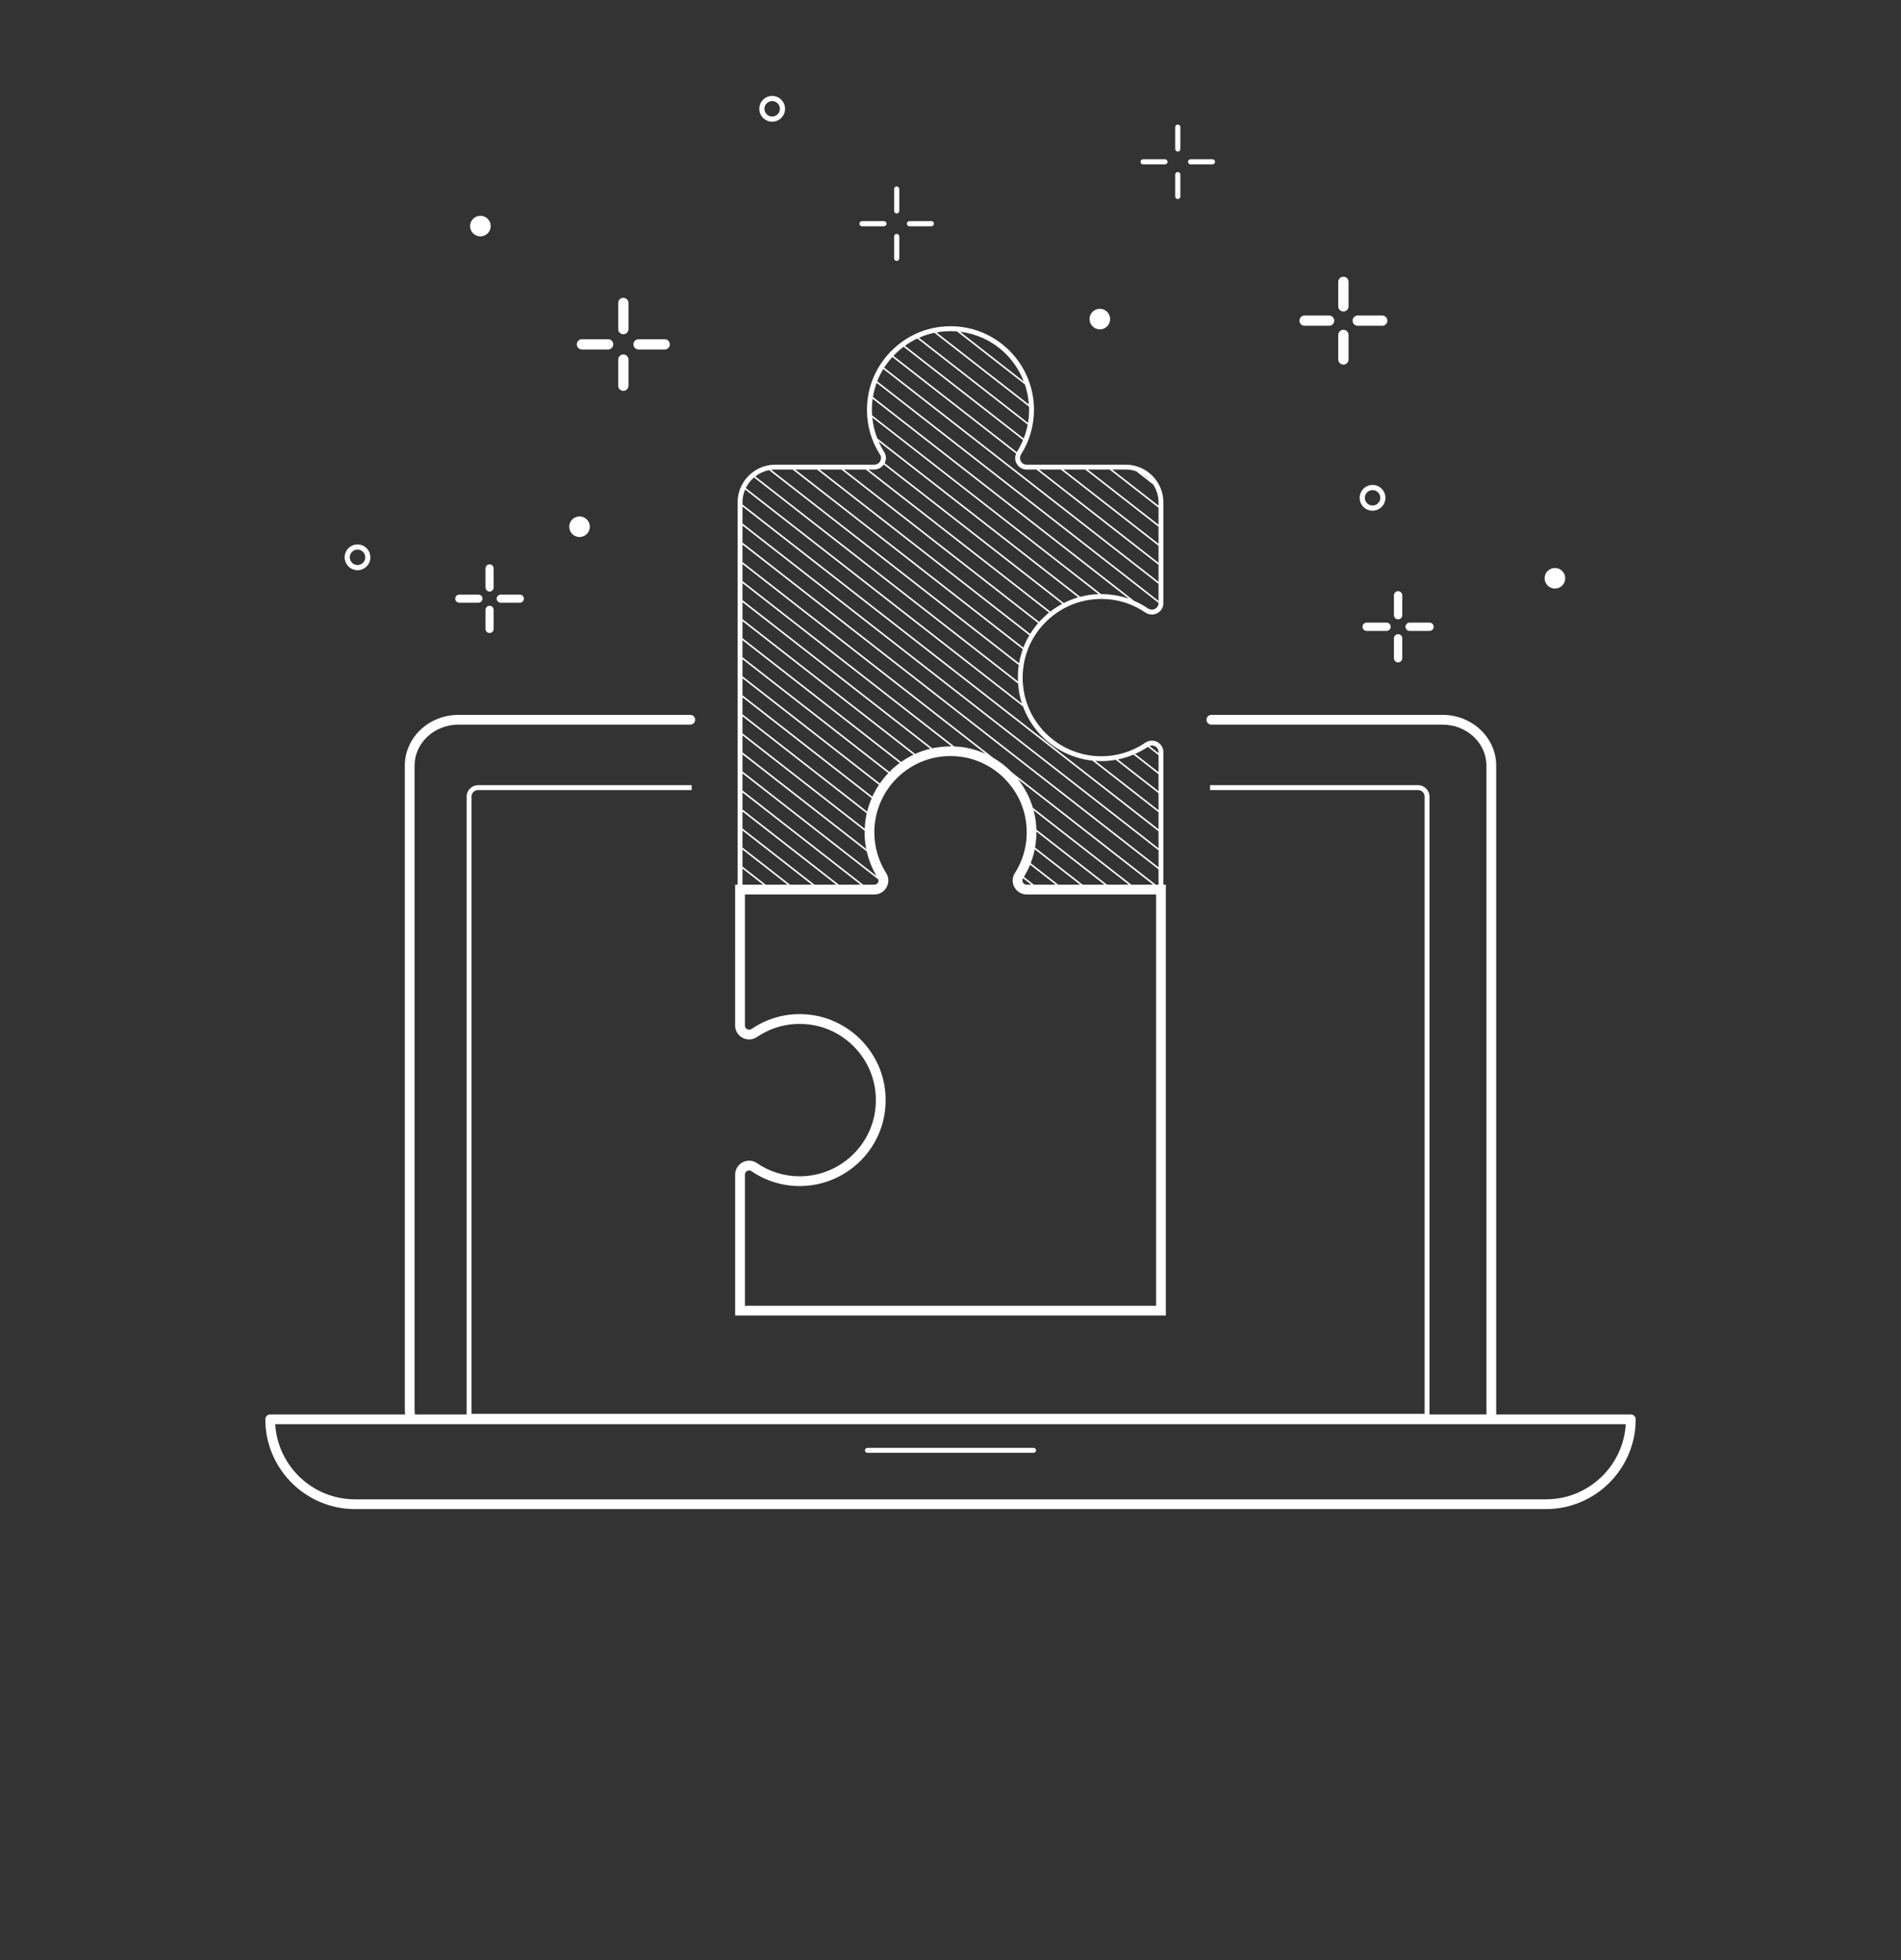 <?xml version="1.0" encoding="UTF-8"?>
<!-- Generator: Adobe Illustrator 24.2.3, SVG Export Plug-In . SVG Version: 6.00 Build 0) -->
<svg xmlns="http://www.w3.org/2000/svg" xmlns:xlink="http://www.w3.org/1999/xlink" version="1.1" id="Ebene_1" x="0px" y="0px" viewBox="0 0 268.377 276.688" style="enable-background:new 0 0 268.377 276.688;" xml:space="preserve"><rect x="0" y="0" width="268.377" height="276.688" fill="#333333" stroke="none"/> <style type="text/css"> .st0{fill:url(#SVGID_1_);} .st1{fill:url(#SVGID_2_);} .st2{fill:url(#SVGID_3_);} .st3{fill:url(#SVGID_4_);} .st4{fill:url(#SVGID_5_);} .st5{fill:url(#SVGID_6_);} .st6{fill:url(#SVGID_7_);} .st7{fill:url(#SVGID_8_);} .st8{fill:url(#SVGID_9_);} .st9{fill:url(#SVGID_10_);} .st10{fill:url(#SVGID_11_);} .st11{fill:url(#SVGID_12_);} .st12{fill:url(#SVGID_13_);} .st13{fill:url(#SVGID_14_);} .st14{fill:url(#SVGID_15_);} .st15{fill:url(#SVGID_16_);} .st16{fill:url(#SVGID_17_);} .st17{fill:url(#SVGID_18_);} .st18{fill:url(#SVGID_19_);} .st19{fill:url(#SVGID_20_);} .st20{fill:url(#SVGID_21_);} .st21{fill:url(#SVGID_22_);} .st22{fill:url(#SVGID_23_);} .st23{fill:url(#SVGID_24_);} .st24{fill:url(#SVGID_25_);} .st25{fill:url(#SVGID_26_);} .st26{fill:url(#SVGID_27_);} .st27{fill:url(#SVGID_28_);} .st28{fill:url(#SVGID_29_);} .st29{fill:url(#SVGID_30_);} .st30{fill:url(#SVGID_31_);} .st31{fill:url(#SVGID_32_);} .st32{fill:url(#SVGID_33_);} .st33{fill:url(#SVGID_34_);} </style> <g> <linearGradient id="SVGID_1_" gradientUnits="userSpaceOnUse" x1="-4.453" y1="240.507" x2="219.23" y2="35.618" gradientTransform="matrix(1 0 0 -1 0 278)"> <stop offset="0" style="stop-color:#ffffff"></stop> <stop offset="0.137" style="stop-color:#ffffff"></stop> <stop offset="0.302" style="stop-color:#ffffff"></stop> <stop offset="0.452" style="stop-color:#ffffff"></stop> <stop offset="0.582" style="stop-color:#ffffff"></stop> <stop offset="0.686" style="stop-color:#ffffff"></stop> <stop offset="0.751" style="stop-color:#ffffff"></stop> <stop offset="1" style="stop-color:#ffffff"></stop> </linearGradient> <path class="st0" d="M230.233,199.642h-19.006v-91.582c0-3.948-3.398-7.16-7.574-7.16h-32.636 c-0.381,0-0.689,0.308-0.689,0.689s0.308,0.689,0.689,0.689h32.636c3.416,0,6.196,2.594,6.196,5.782 v91.582h-8.038v-87.204c0-0.89-0.724-1.614-1.614-1.614h-29.369v0.689h29.369 c0.51,0,0.925,0.415,0.925,0.925v87.114H66.567v-87.114c0-0.51,0.415-0.925,0.924-0.925h30.157 v-0.689H67.491c-0.89,0-1.613,0.724-1.613,1.614v87.204h-7.3 c-0.03-0.233-0.049-0.467-0.049-0.701v-90.881c0-3.188,2.78-5.782,6.196-5.782h32.729 c0.381,0,0.689-0.308,0.689-0.689s-0.308-0.689-0.689-0.689h-32.729c-4.176,0-7.574,3.212-7.574,7.16 v90.881c0,0.234,0.015,0.468,0.039,0.701H38.144c-0.381,0-0.689,0.308-0.689,0.689 c0,6.986,5.683,12.669,12.669,12.669h168.129c6.986,0,12.669-5.683,12.669-12.669 C230.923,199.95,230.614,199.642,230.233,199.642z M218.253,211.622H50.124 c-5.994,0-10.913-4.696-11.27-10.602h190.669C229.166,206.926,224.247,211.622,218.253,211.622z"></path> <linearGradient id="SVGID_2_" gradientUnits="userSpaceOnUse" x1="-24.487" y1="218.636" x2="199.196" y2="13.746" gradientTransform="matrix(1 0 0 -1 0 278)"> <stop offset="0" style="stop-color:#ffffff"></stop> <stop offset="0.137" style="stop-color:#ffffff"></stop> <stop offset="0.302" style="stop-color:#ffffff"></stop> <stop offset="0.452" style="stop-color:#ffffff"></stop> <stop offset="0.582" style="stop-color:#ffffff"></stop> <stop offset="0.686" style="stop-color:#ffffff"></stop> <stop offset="0.751" style="stop-color:#ffffff"></stop> <stop offset="1" style="stop-color:#ffffff"></stop> </linearGradient> <path class="st1" d="M122.455,205.053h23.467c0.19,0,0.345-0.154,0.345-0.345s-0.154-0.345-0.345-0.345 h-23.467c-0.19,0-0.345,0.154-0.345,0.345S122.264,205.053,122.455,205.053z"></path> <linearGradient id="SVGID_3_" gradientUnits="userSpaceOnUse" x1="14.079" y1="260.738" x2="237.762" y2="55.849" gradientTransform="matrix(1 0 0 -1 0 278)"> <stop offset="0" style="stop-color:#ffffff"></stop> <stop offset="0.137" style="stop-color:#ffffff"></stop> <stop offset="0.302" style="stop-color:#ffffff"></stop> <stop offset="0.452" style="stop-color:#ffffff"></stop> <stop offset="0.582" style="stop-color:#ffffff"></stop> <stop offset="0.686" style="stop-color:#ffffff"></stop> <stop offset="0.751" style="stop-color:#ffffff"></stop> <stop offset="1" style="stop-color:#ffffff"></stop> </linearGradient> <path class="st2" d="M104.825,146.481c0.656,0.347,1.446,0.302,2.065-0.118 c2.132-1.446,4.628-2.06,7.215-1.777c4.949,0.542,8.935,4.523,9.478,9.468 c0.341,3.107-0.609,6.089-2.676,8.395c-2.039,2.275-4.959,3.58-8.012,3.58 c-2.162,0-4.248-0.643-6.031-1.861c-0.605-0.413-1.38-0.457-2.029-0.115 c-0.647,0.342-1.05,1.011-1.05,1.745v19.879h60.805v-60.805h-0.345v-18.708 c0-0.606-0.332-1.157-0.867-1.44c-0.541-0.287-1.167-0.25-1.674,0.095 c-1.841,1.257-3.994,1.922-6.225,1.922c-3.15,0-6.164-1.347-8.268-3.694 c-2.134-2.381-3.114-5.458-2.762-8.664c0.561-5.104,4.675-9.213,9.784-9.772 c2.671-0.291,5.246,0.343,7.446,1.835c0.512,0.347,1.167,0.386,1.71,0.099 c0.536-0.285,0.857-0.819,0.857-1.43V70.911c0-2.938-2.391-5.329-5.33-5.329h-13.976 c-0.348,0-0.655-0.182-0.822-0.486c-0.167-0.303-0.155-0.659,0.03-0.952 c1.196-1.884,1.828-4.065,1.828-6.307c0-3.351-1.434-6.555-3.934-8.79 c-2.535-2.267-5.811-3.306-9.217-2.922c-5.316,0.596-9.66,4.877-10.33,10.179 c-0.353,2.802,0.251,5.522,1.748,7.867c0.177,0.277,0.186,0.619,0.024,0.913 c-0.171,0.312-0.483,0.499-0.836,0.499h-13.973c-2.939,0-5.33,2.391-5.33,5.329v53.96h-0.344 l-0.001,19.875C103.786,145.487,104.175,146.135,104.825,146.481z M144.423,123.99 c0.005-0.008,0.009-0.016,0.014-0.024l1.16,0.905h-0.652c-0.225,0-0.424-0.119-0.534-0.319 C144.362,124.464,144.267,124.233,144.423,123.99z M144.551,123.768 c0.338-0.555,0.634-1.126,0.876-1.716l3.612,2.819h-3.074L144.551,123.768z M145.508,121.829 c0.246-0.635,0.437-1.288,0.571-1.954l6.401,4.996h-3.074L145.508,121.829z M146.124,119.623 c0.132-0.738,0.195-1.49,0.188-2.252l9.611,7.5h-3.074L146.124,119.623z M156.29,124.871 l-9.978-7.787c-0.013-0.394-0.04-0.791-0.09-1.189c-0.065-0.518-0.175-1.022-0.306-1.519 l13.448,10.495H156.29z M159.732,124.871l-13.911-10.856c-0.446-1.494-1.183-2.869-2.139-4.068 l19.123,14.925H159.732z M135.589,105.416c-0.285-0.032-0.568-0.039-0.851-0.052l-29.919-23.349 v-2.399l34.329,26.792C138.035,105.903,136.841,105.556,135.589,105.416z M134.339,105.34 c-0.053-0.001-0.107,0.001-0.16,0.001c-0.003,0-0.006-0.001-0.009-0.001 c-0.153,0-0.304,0.015-0.456,0.021c-0.508,0.019-1.01,0.068-1.505,0.148 c-0.07,0.012-0.141,0.019-0.211,0.032c-0.129,0.023-0.257,0.043-0.385,0.071l-26.794-20.911v-2.399 L134.339,105.34z M131.337,105.683c-0.736,0.176-1.453,0.415-2.143,0.727l-24.375-19.023v-2.399 L131.337,105.683z M128.971,106.523c-0.609,0.292-1.2,0.629-1.761,1.025l-22.391-17.474v-2.4 L128.971,106.523z M127.019,107.687c-0.313,0.231-0.62,0.473-0.915,0.736 c-0.188,0.169-0.358,0.353-0.535,0.532l-20.751-16.195v-2.399L127.019,107.687z M125.408,109.115 c-0.437,0.46-0.835,0.951-1.192,1.469L104.819,95.446v-2.399L125.408,109.115z M124.092,110.774 c-0.353,0.533-0.674,1.086-0.938,1.667l-18.334-14.309v-2.399L124.092,110.774z M123.061,112.656 c-0.266,0.614-0.474,1.252-0.636,1.903l-17.606-13.74v-2.399L123.061,112.656z M122.361,114.796 c-0.162,0.712-0.249,1.442-0.28,2.181l-17.262-13.472v-2.399L122.361,114.796z M122.067,117.252 c-0.001,0.073-0.012,0.145-0.012,0.218c0,0.796,0.083,1.584,0.235,2.355l-17.471-13.635v-2.399 L122.067,117.252z M122.362,120.169c0.279,1.225,0.749,2.4,1.395,3.488l-18.938-14.779v-2.399 L122.362,120.169z M124.012,124.143c0.047,0.19-0.018,0.35-0.057,0.421 c-0.05,0.092-0.203,0.307-0.52,0.307h-1.565l-17.051-13.307v-2.399L124.012,124.143z M121.503,124.871 h-3.074l-13.609-10.621v-2.399L121.503,124.871z M118.061,124.871h-3.074l-10.168-7.935v-2.399 L118.061,124.871z M114.619,124.871h-3.074l-6.726-5.249v-2.399L114.619,124.871z M111.177,124.871 h-3.074l-3.283-2.563v-2.399L111.177,124.871z M107.735,124.871h-2.916v-2.276L107.735,124.871z M163.213,184.298H105.165v-18.501c0-0.324,0.221-0.476,0.316-0.526 c0.094-0.05,0.341-0.147,0.608,0.035c2.014,1.374,4.367,2.101,6.808,2.101 c3.444,0,6.738-1.472,9.038-4.038c2.332-2.602,3.404-5.964,3.02-9.466 c-0.613-5.581-5.112-10.077-10.699-10.688c-2.919-0.319-5.732,0.375-8.138,2.008 c-0.197,0.134-0.438,0.149-0.645,0.041c-0.092-0.049-0.307-0.197-0.307-0.517l0.001-18.497h18.271 c0.731,0,1.377-0.382,1.728-1.021c0.351-0.639,0.327-1.388-0.063-2.004 c-1.091-1.719-1.667-3.708-1.667-5.753c0-3.058,1.308-5.981,3.59-8.021 c2.312-2.067,5.301-3.016,8.412-2.664c4.847,0.543,8.809,4.447,9.419,9.28 c0.322,2.559-0.228,5.042-1.594,7.182c-0.382,0.6-0.405,1.335-0.059,1.966 c0.35,0.638,1.018,1.034,1.742,1.034h18.269v58.049H163.213z M163.174,124.871l-20.29-15.835 c-0.79-0.814-1.69-1.519-2.677-2.089L104.819,79.329v-2.467l58.738,45.841v2.167H163.174z M163.558,111.671l-5.744-4.483c0.756-0.153,1.494-0.38,2.205-0.678l3.539,2.762V111.671z M163.558,119.73l-58.738-45.841v-2.399l58.738,45.842v2.399H163.558z M163.558,120.017v2.399 l-58.738-45.841v-2.399L163.558,120.017z M163.058,105.332c0.312,0.166,0.499,0.476,0.499,0.831v0.136 l-1.283-1.002C162.527,105.193,162.808,105.2,163.058,105.332z M162.055,105.413l1.503,1.173v2.399 l-3.303-2.578C160.878,106.129,161.481,105.8,162.055,105.413z M157.518,107.245l6.04,4.714v2.399 l-8.937-6.975c0.286,0.021,0.572,0.046,0.861,0.046C156.17,107.428,156.85,107.362,157.518,107.245z M145.32,89.666c-0.327,0.553-0.611,1.134-0.845,1.739l-32.206-25.134h3.074L145.32,89.666z M115.71,66.271h3.074l27.774,21.676c-0.413,0.477-0.785,0.988-1.118,1.526L115.71,66.271z M146.712,87.78l-27.56-21.509h3.074l25.873,20.192C147.602,86.865,147.139,87.305,146.712,87.78z M154.16,83.923c-0.566,0.062-1.118,0.174-1.658,0.315l-28.647-22.357 c-0.372-0.945-0.606-1.933-0.704-2.949l31.943,24.929C154.783,83.872,154.472,83.889,154.16,83.923z M123.18,56.39c0.004-0.035,0.013-0.069,0.018-0.105l36.164,28.223 c-1.246-0.438-2.56-0.654-3.906-0.649l-32.333-25.233C123.072,57.89,123.085,57.144,123.18,56.39z M163.067,85.933c-0.32,0.17-0.693,0.147-1-0.061c-0.627-0.425-1.283-0.779-1.962-1.071 l-36.864-28.77c0.111-0.686,0.286-1.352,0.521-1.993l39.796,31.057v0.016 C163.558,85.463,163.375,85.77,163.067,85.933z M123.842,53.814c0.236-0.603,0.522-1.183,0.857-1.731 l38.859,30.327v2.399L123.842,53.814z M163.558,74.352v2.399l-13.428-10.479h3.074L163.558,74.352z M153.572,66.271h3.074l6.912,5.394v2.399L153.572,66.271z M163.558,77.038v2.399l-16.87-13.166h3.074 L163.558,77.038z M162.183,67.619l-0.842-0.657C161.646,67.15,161.93,67.368,162.183,67.619z M160.409,66.522l2.402,1.875c0.47,0.726,0.746,1.588,0.746,2.514v0.467l-6.544-5.107h1.903 C159.44,66.271,159.94,66.362,160.409,66.522z M144.942,66.271h1.379l17.237,13.453v2.399 l-38.733-30.229c0.341-0.533,0.727-1.034,1.151-1.501l17.474,13.637 c-0.189,0.452-0.177,0.955,0.066,1.398C143.806,65.956,144.339,66.271,144.942,66.271z M145.288,57.837 c0,0.623-0.058,1.238-0.16,1.845l-15.385-12.007c0.693-0.306,1.417-0.548,2.171-0.705l13.35,10.419 C145.27,57.538,145.288,57.686,145.288,57.837z M145.084,59.933c-0.128,0.67-0.317,1.324-0.566,1.958 l-16.767-13.086c0.551-0.395,1.14-0.738,1.757-1.028L145.084,59.933z M144.525,53.839l-8.988-7.015 c2.234,0.266,4.324,1.195,6.047,2.736C142.907,50.742,143.898,52.218,144.525,53.839z M132.903,46.81 c0.745-0.085,1.483-0.09,2.208-0.031l9.574,7.471c0.312,0.912,0.498,1.866,0.564,2.839 l-13.034-10.172C132.443,46.877,132.671,46.836,132.903,46.81z M127.566,48.948l16.863,13.161 c-0.24,0.575-0.524,1.134-0.861,1.666c-0.009,0.014-0.012,0.03-0.021,0.045L126.131,50.228 C126.572,49.762,127.051,49.333,127.566,48.948z M124.034,62.309l28.187,21.998 c-0.71,0.205-1.39,0.478-2.04,0.807l-25.293-19.739c0.263-0.51,0.243-1.095-0.063-1.575 C124.519,63.32,124.26,62.82,124.034,62.309z M124.763,65.564l25.201,19.668 c-0.592,0.316-1.153,0.679-1.68,1.088l-25.689-20.049h0.839 C123.969,66.271,124.457,65.998,124.763,65.564z M111.9,66.271l32.497,25.361 c-0.232,0.64-0.408,1.305-0.525,1.989l-34.993-27.31c0.191-0.024,0.384-0.04,0.582-0.04h2.44 V66.271z M143.766,94.306c-0.07,0.635-0.074,1.262-0.046,1.883l-37.09-28.946 c0.561-0.433,1.22-0.743,1.942-0.884l35.261,27.519C143.811,94.021,143.782,94.161,143.766,94.306z M106.448,67.388l37.285,29.098c0.067,0.967,0.241,1.912,0.537,2.818l-38.978-30.419 C105.573,68.31,105.967,67.8,106.448,67.388z M105.191,69.093l39.233,30.619 c0.507,1.375,1.261,2.661,2.276,3.793c1.953,2.179,4.644,3.546,7.525,3.856l9.334,7.284v2.399 l-58.738-45.841v-0.291C104.819,70.266,104.952,69.652,105.191,69.093z"></path> <linearGradient id="SVGID_4_" gradientUnits="userSpaceOnUse" x1="7.156" y1="253.181" x2="230.839" y2="48.291" gradientTransform="matrix(1 0 0 -1 0 278)"> <stop offset="0" style="stop-color:#ffffff"></stop> <stop offset="0.137" style="stop-color:#ffffff"></stop> <stop offset="0.302" style="stop-color:#ffffff"></stop> <stop offset="0.452" style="stop-color:#ffffff"></stop> <stop offset="0.582" style="stop-color:#ffffff"></stop> <stop offset="0.686" style="stop-color:#ffffff"></stop> <stop offset="0.751" style="stop-color:#ffffff"></stop> <stop offset="1" style="stop-color:#ffffff"></stop> </linearGradient> <path class="st3" d="M68.544,80.224v2.7c0,0.317,0.256,0.573,0.573,0.573s0.573-0.256,0.573-0.573 v-2.7c0-0.316-0.256-0.573-0.573-0.573C68.801,79.651,68.544,79.907,68.544,80.224z"></path> <linearGradient id="SVGID_5_" gradientUnits="userSpaceOnUse" x1="4.243" y1="250" x2="227.925" y2="45.11" gradientTransform="matrix(1 0 0 -1 0 278)"> <stop offset="0" style="stop-color:#ffffff"></stop> <stop offset="0.137" style="stop-color:#ffffff"></stop> <stop offset="0.302" style="stop-color:#ffffff"></stop> <stop offset="0.452" style="stop-color:#ffffff"></stop> <stop offset="0.582" style="stop-color:#ffffff"></stop> <stop offset="0.686" style="stop-color:#ffffff"></stop> <stop offset="0.751" style="stop-color:#ffffff"></stop> <stop offset="1" style="stop-color:#ffffff"></stop> </linearGradient> <path class="st4" d="M69.117,85.501c-0.316,0-0.573,0.256-0.573,0.573v2.7 c0,0.317,0.256,0.573,0.573,0.573s0.573-0.256,0.573-0.573v-2.7 C69.69,85.757,69.433,85.501,69.117,85.501z"></path> <linearGradient id="SVGID_6_" gradientUnits="userSpaceOnUse" x1="7.034" y1="253.048" x2="230.717" y2="48.158" gradientTransform="matrix(1 0 0 -1 0 278)"> <stop offset="0" style="stop-color:#ffffff"></stop> <stop offset="0.137" style="stop-color:#ffffff"></stop> <stop offset="0.302" style="stop-color:#ffffff"></stop> <stop offset="0.452" style="stop-color:#ffffff"></stop> <stop offset="0.582" style="stop-color:#ffffff"></stop> <stop offset="0.686" style="stop-color:#ffffff"></stop> <stop offset="0.751" style="stop-color:#ffffff"></stop> <stop offset="1" style="stop-color:#ffffff"></stop> </linearGradient> <path class="st5" d="M70.692,85.071h2.7c0.316,0,0.573-0.256,0.573-0.572 c0-0.317-0.256-0.573-0.573-0.573h-2.7c-0.316,0-0.573,0.256-0.573,0.573 C70.119,84.815,70.376,85.071,70.692,85.071z"></path> <linearGradient id="SVGID_7_" gradientUnits="userSpaceOnUse" x1="4.365" y1="250.134" x2="228.048" y2="45.244" gradientTransform="matrix(1 0 0 -1 0 278)"> <stop offset="0" style="stop-color:#ffffff"></stop> <stop offset="0.137" style="stop-color:#ffffff"></stop> <stop offset="0.302" style="stop-color:#ffffff"></stop> <stop offset="0.452" style="stop-color:#ffffff"></stop> <stop offset="0.582" style="stop-color:#ffffff"></stop> <stop offset="0.686" style="stop-color:#ffffff"></stop> <stop offset="0.751" style="stop-color:#ffffff"></stop> <stop offset="1" style="stop-color:#ffffff"></stop> </linearGradient> <path class="st6" d="M64.842,85.071h2.7c0.316,0,0.573-0.256,0.573-0.572 c0-0.317-0.256-0.573-0.573-0.573h-2.7c-0.316,0-0.573,0.256-0.573,0.573 C64.269,84.815,64.526,85.071,64.842,85.071z"></path> <linearGradient id="SVGID_8_" gradientUnits="userSpaceOnUse" x1="34.184" y1="282.688" x2="257.867" y2="77.798" gradientTransform="matrix(1 0 0 -1 0 278)"> <stop offset="0" style="stop-color:#ffffff"></stop> <stop offset="0.137" style="stop-color:#ffffff"></stop> <stop offset="0.302" style="stop-color:#ffffff"></stop> <stop offset="0.452" style="stop-color:#ffffff"></stop> <stop offset="0.582" style="stop-color:#ffffff"></stop> <stop offset="0.686" style="stop-color:#ffffff"></stop> <stop offset="0.751" style="stop-color:#ffffff"></stop> <stop offset="1" style="stop-color:#ffffff"></stop> </linearGradient> <path class="st7" d="M88,47.178c0.402,0,0.727-0.325,0.727-0.727v-3.689 c0-0.402-0.325-0.727-0.727-0.727c-0.401,0-0.727,0.325-0.727,0.727v3.689 C87.273,46.853,87.598,47.178,88,47.178z"></path> <linearGradient id="SVGID_9_" gradientUnits="userSpaceOnUse" x1="30.203" y1="278.342" x2="253.886" y2="73.452" gradientTransform="matrix(1 0 0 -1 0 278)"> <stop offset="0" style="stop-color:#ffffff"></stop> <stop offset="0.137" style="stop-color:#ffffff"></stop> <stop offset="0.302" style="stop-color:#ffffff"></stop> <stop offset="0.452" style="stop-color:#ffffff"></stop> <stop offset="0.582" style="stop-color:#ffffff"></stop> <stop offset="0.686" style="stop-color:#ffffff"></stop> <stop offset="0.751" style="stop-color:#ffffff"></stop> <stop offset="1" style="stop-color:#ffffff"></stop> </linearGradient> <path class="st8" d="M88,55.171c0.402,0,0.727-0.325,0.727-0.727v-3.689c0-0.402-0.325-0.727-0.727-0.727 c-0.401,0-0.727,0.325-0.727,0.727v3.689C87.273,54.845,87.598,55.171,88,55.171z"></path> <linearGradient id="SVGID_10_" gradientUnits="userSpaceOnUse" x1="34.017" y1="282.505" x2="257.7" y2="77.616" gradientTransform="matrix(1 0 0 -1 0 278)"> <stop offset="0" style="stop-color:#ffffff"></stop> <stop offset="0.137" style="stop-color:#ffffff"></stop> <stop offset="0.302" style="stop-color:#ffffff"></stop> <stop offset="0.452" style="stop-color:#ffffff"></stop> <stop offset="0.582" style="stop-color:#ffffff"></stop> <stop offset="0.686" style="stop-color:#ffffff"></stop> <stop offset="0.751" style="stop-color:#ffffff"></stop> <stop offset="1" style="stop-color:#ffffff"></stop> </linearGradient> <path class="st9" d="M90.152,49.33h3.689c0.402,0,0.727-0.325,0.727-0.727 c0-0.402-0.325-0.727-0.727-0.727H90.152c-0.401,0-0.728,0.325-0.728,0.727 C89.424,49.005,89.751,49.33,90.152,49.33z"></path> <linearGradient id="SVGID_11_" gradientUnits="userSpaceOnUse" x1="30.371" y1="278.524" x2="254.053" y2="73.635" gradientTransform="matrix(1 0 0 -1 0 278)"> <stop offset="0" style="stop-color:#ffffff"></stop> <stop offset="0.137" style="stop-color:#ffffff"></stop> <stop offset="0.302" style="stop-color:#ffffff"></stop> <stop offset="0.452" style="stop-color:#ffffff"></stop> <stop offset="0.582" style="stop-color:#ffffff"></stop> <stop offset="0.686" style="stop-color:#ffffff"></stop> <stop offset="0.751" style="stop-color:#ffffff"></stop> <stop offset="1" style="stop-color:#ffffff"></stop> </linearGradient> <path class="st10" d="M82.159,49.33h3.689c0.402,0,0.728-0.325,0.728-0.727 c0-0.402-0.326-0.727-0.728-0.727h-3.689c-0.402,0-0.727,0.325-0.727,0.727 C81.432,49.005,81.757,49.33,82.159,49.33z"></path> <linearGradient id="SVGID_12_" gradientUnits="userSpaceOnUse" x1="82.406" y1="335.333" x2="306.089" y2="130.443" gradientTransform="matrix(1 0 0 -1 0 278)"> <stop offset="0" style="stop-color:#ffffff"></stop> <stop offset="0.137" style="stop-color:#ffffff"></stop> <stop offset="0.302" style="stop-color:#ffffff"></stop> <stop offset="0.452" style="stop-color:#ffffff"></stop> <stop offset="0.582" style="stop-color:#ffffff"></stop> <stop offset="0.686" style="stop-color:#ffffff"></stop> <stop offset="0.751" style="stop-color:#ffffff"></stop> <stop offset="1" style="stop-color:#ffffff"></stop> </linearGradient> <path class="st11" d="M166.275,21.399c0.201,0,0.364-0.163,0.364-0.364v-3.091 c0-0.201-0.163-0.364-0.364-0.364c-0.201,0-0.363,0.163-0.363,0.364v3.091 C165.911,21.237,166.074,21.399,166.275,21.399z"></path> <linearGradient id="SVGID_13_" gradientUnits="userSpaceOnUse" x1="79.069" y1="331.69" x2="302.752" y2="126.8" gradientTransform="matrix(1 0 0 -1 0 278)"> <stop offset="0" style="stop-color:#ffffff"></stop> <stop offset="0.137" style="stop-color:#ffffff"></stop> <stop offset="0.302" style="stop-color:#ffffff"></stop> <stop offset="0.452" style="stop-color:#ffffff"></stop> <stop offset="0.582" style="stop-color:#ffffff"></stop> <stop offset="0.686" style="stop-color:#ffffff"></stop> <stop offset="0.751" style="stop-color:#ffffff"></stop> <stop offset="1" style="stop-color:#ffffff"></stop> </linearGradient> <path class="st12" d="M166.275,28.098c0.201,0,0.364-0.163,0.364-0.364v-3.092 c0-0.201-0.163-0.364-0.364-0.364c-0.201,0-0.363,0.163-0.363,0.364v3.092 C165.911,27.936,166.074,28.098,166.275,28.098z"></path> <linearGradient id="SVGID_14_" gradientUnits="userSpaceOnUse" x1="82.266" y1="335.179" x2="305.948" y2="130.29" gradientTransform="matrix(1 0 0 -1 0 278)"> <stop offset="0" style="stop-color:#ffffff"></stop> <stop offset="0.137" style="stop-color:#ffffff"></stop> <stop offset="0.302" style="stop-color:#ffffff"></stop> <stop offset="0.452" style="stop-color:#ffffff"></stop> <stop offset="0.582" style="stop-color:#ffffff"></stop> <stop offset="0.686" style="stop-color:#ffffff"></stop> <stop offset="0.751" style="stop-color:#ffffff"></stop> <stop offset="1" style="stop-color:#ffffff"></stop> </linearGradient> <path class="st13" d="M168.078,23.204h3.092c0.201,0,0.364-0.163,0.364-0.364 c0-0.201-0.163-0.364-0.364-0.364h-3.092c-0.201,0-0.364,0.163-0.364,0.364 C167.715,23.041,167.877,23.204,168.078,23.204z"></path> <linearGradient id="SVGID_15_" gradientUnits="userSpaceOnUse" x1="79.209" y1="331.843" x2="302.892" y2="126.953" gradientTransform="matrix(1 0 0 -1 0 278)"> <stop offset="0" style="stop-color:#ffffff"></stop> <stop offset="0.137" style="stop-color:#ffffff"></stop> <stop offset="0.302" style="stop-color:#ffffff"></stop> <stop offset="0.452" style="stop-color:#ffffff"></stop> <stop offset="0.582" style="stop-color:#ffffff"></stop> <stop offset="0.686" style="stop-color:#ffffff"></stop> <stop offset="0.751" style="stop-color:#ffffff"></stop> <stop offset="1" style="stop-color:#ffffff"></stop> </linearGradient> <path class="st14" d="M161.379,23.204h3.092c0.201,0,0.364-0.163,0.364-0.364 c0-0.201-0.163-0.364-0.364-0.364h-3.092c-0.201,0-0.363,0.163-0.363,0.364 C161.016,23.041,161.179,23.204,161.379,23.204z"></path> <linearGradient id="SVGID_16_" gradientUnits="userSpaceOnUse" x1="59.952" y1="310.819" x2="283.635" y2="105.93" gradientTransform="matrix(1 0 0 -1 0 278)"> <stop offset="0" style="stop-color:#ffffff"></stop> <stop offset="0.137" style="stop-color:#ffffff"></stop> <stop offset="0.302" style="stop-color:#ffffff"></stop> <stop offset="0.452" style="stop-color:#ffffff"></stop> <stop offset="0.582" style="stop-color:#ffffff"></stop> <stop offset="0.686" style="stop-color:#ffffff"></stop> <stop offset="0.751" style="stop-color:#ffffff"></stop> <stop offset="1" style="stop-color:#ffffff"></stop> </linearGradient> <path class="st15" d="M126.593,30.133c0.201,0,0.364-0.163,0.364-0.364v-3.091 c0-0.201-0.163-0.364-0.364-0.364c-0.201,0-0.363,0.163-0.363,0.364v3.091 C126.23,29.97,126.393,30.133,126.593,30.133z"></path> <linearGradient id="SVGID_17_" gradientUnits="userSpaceOnUse" x1="56.615" y1="307.177" x2="280.298" y2="102.287" gradientTransform="matrix(1 0 0 -1 0 278)"> <stop offset="0" style="stop-color:#ffffff"></stop> <stop offset="0.137" style="stop-color:#ffffff"></stop> <stop offset="0.302" style="stop-color:#ffffff"></stop> <stop offset="0.452" style="stop-color:#ffffff"></stop> <stop offset="0.582" style="stop-color:#ffffff"></stop> <stop offset="0.686" style="stop-color:#ffffff"></stop> <stop offset="0.751" style="stop-color:#ffffff"></stop> <stop offset="1" style="stop-color:#ffffff"></stop> </linearGradient> <path class="st16" d="M126.593,36.832c0.201,0,0.364-0.163,0.364-0.364V33.377 c0-0.201-0.163-0.363-0.364-0.363c-0.201,0-0.363,0.163-0.363,0.363v3.092 C126.23,36.669,126.393,36.832,126.593,36.832z"></path> <linearGradient id="SVGID_18_" gradientUnits="userSpaceOnUse" x1="59.812" y1="310.666" x2="283.494" y2="105.776" gradientTransform="matrix(1 0 0 -1 0 278)"> <stop offset="0" style="stop-color:#ffffff"></stop> <stop offset="0.137" style="stop-color:#ffffff"></stop> <stop offset="0.302" style="stop-color:#ffffff"></stop> <stop offset="0.452" style="stop-color:#ffffff"></stop> <stop offset="0.582" style="stop-color:#ffffff"></stop> <stop offset="0.686" style="stop-color:#ffffff"></stop> <stop offset="0.751" style="stop-color:#ffffff"></stop> <stop offset="1" style="stop-color:#ffffff"></stop> </linearGradient> <path class="st17" d="M128.397,31.937h3.092c0.201,0,0.364-0.163,0.364-0.364 c0-0.201-0.163-0.364-0.364-0.364h-3.092c-0.201,0-0.364,0.163-0.364,0.364 C128.033,31.774,128.196,31.937,128.397,31.937z"></path> <linearGradient id="SVGID_19_" gradientUnits="userSpaceOnUse" x1="56.755" y1="307.329" x2="280.438" y2="102.44" gradientTransform="matrix(1 0 0 -1 0 278)"> <stop offset="0" style="stop-color:#ffffff"></stop> <stop offset="0.137" style="stop-color:#ffffff"></stop> <stop offset="0.302" style="stop-color:#ffffff"></stop> <stop offset="0.452" style="stop-color:#ffffff"></stop> <stop offset="0.582" style="stop-color:#ffffff"></stop> <stop offset="0.686" style="stop-color:#ffffff"></stop> <stop offset="0.751" style="stop-color:#ffffff"></stop> <stop offset="1" style="stop-color:#ffffff"></stop> </linearGradient> <path class="st18" d="M121.698,31.937h3.093c0.201,0,0.363-0.163,0.363-0.364 c0-0.201-0.162-0.364-0.363-0.364h-3.093c-0.201,0-0.363,0.163-0.363,0.364 C121.335,31.774,121.497,31.937,121.698,31.937z"></path> <linearGradient id="SVGID_20_" gradientUnits="userSpaceOnUse" x1="82.106" y1="335.005" x2="305.789" y2="130.115" gradientTransform="matrix(1 0 0 -1 0 278)"> <stop offset="0" style="stop-color:#ffffff"></stop> <stop offset="0.137" style="stop-color:#ffffff"></stop> <stop offset="0.302" style="stop-color:#ffffff"></stop> <stop offset="0.452" style="stop-color:#ffffff"></stop> <stop offset="0.582" style="stop-color:#ffffff"></stop> <stop offset="0.686" style="stop-color:#ffffff"></stop> <stop offset="0.751" style="stop-color:#ffffff"></stop> <stop offset="1" style="stop-color:#ffffff"></stop> </linearGradient> <path class="st19" d="M189.658,43.968c0.401,0,0.727-0.325,0.727-0.728V39.782 c0-0.402-0.326-0.727-0.727-0.727c-0.401,0-0.727,0.325-0.727,0.727v3.459 C188.931,43.642,189.257,43.968,189.658,43.968z"></path> <linearGradient id="SVGID_21_" gradientUnits="userSpaceOnUse" x1="78.373" y1="330.93" x2="302.056" y2="126.04" gradientTransform="matrix(1 0 0 -1 0 278)"> <stop offset="0" style="stop-color:#ffffff"></stop> <stop offset="0.137" style="stop-color:#ffffff"></stop> <stop offset="0.302" style="stop-color:#ffffff"></stop> <stop offset="0.452" style="stop-color:#ffffff"></stop> <stop offset="0.582" style="stop-color:#ffffff"></stop> <stop offset="0.686" style="stop-color:#ffffff"></stop> <stop offset="0.751" style="stop-color:#ffffff"></stop> <stop offset="1" style="stop-color:#ffffff"></stop> </linearGradient> <path class="st20" d="M189.658,51.463c0.401,0,0.727-0.325,0.727-0.728v-3.459 c0-0.402-0.326-0.727-0.727-0.727c-0.401,0-0.727,0.325-0.727,0.727v3.459 C188.931,51.138,189.257,51.463,189.658,51.463z"></path> <linearGradient id="SVGID_22_" gradientUnits="userSpaceOnUse" x1="81.949" y1="334.834" x2="305.632" y2="129.944" gradientTransform="matrix(1 0 0 -1 0 278)"> <stop offset="0" style="stop-color:#ffffff"></stop> <stop offset="0.137" style="stop-color:#ffffff"></stop> <stop offset="0.302" style="stop-color:#ffffff"></stop> <stop offset="0.452" style="stop-color:#ffffff"></stop> <stop offset="0.582" style="stop-color:#ffffff"></stop> <stop offset="0.686" style="stop-color:#ffffff"></stop> <stop offset="0.751" style="stop-color:#ffffff"></stop> <stop offset="1" style="stop-color:#ffffff"></stop> </linearGradient> <path class="st21" d="M191.677,45.985h3.459c0.402,0,0.727-0.325,0.727-0.727 c0-0.402-0.325-0.727-0.727-0.727h-3.459c-0.402,0-0.728,0.325-0.728,0.727 C190.949,45.66,191.275,45.985,191.677,45.985z"></path> <linearGradient id="SVGID_23_" gradientUnits="userSpaceOnUse" x1="78.53" y1="331.101" x2="302.212" y2="126.211" gradientTransform="matrix(1 0 0 -1 0 278)"> <stop offset="0" style="stop-color:#ffffff"></stop> <stop offset="0.137" style="stop-color:#ffffff"></stop> <stop offset="0.302" style="stop-color:#ffffff"></stop> <stop offset="0.452" style="stop-color:#ffffff"></stop> <stop offset="0.582" style="stop-color:#ffffff"></stop> <stop offset="0.686" style="stop-color:#ffffff"></stop> <stop offset="0.751" style="stop-color:#ffffff"></stop> <stop offset="1" style="stop-color:#ffffff"></stop> </linearGradient> <path class="st22" d="M184.181,45.985h3.459c0.401,0,0.727-0.325,0.727-0.727 c0-0.402-0.326-0.727-0.727-0.727h-3.459c-0.401,0-0.727,0.325-0.727,0.727 C183.454,45.66,183.779,45.985,184.181,45.985z"></path> <linearGradient id="SVGID_24_" gradientUnits="userSpaceOnUse" x1="63.753" y1="314.969" x2="287.436" y2="110.079" gradientTransform="matrix(1 0 0 -1 0 278)"> <stop offset="0" style="stop-color:#ffffff"></stop> <stop offset="0.137" style="stop-color:#ffffff"></stop> <stop offset="0.302" style="stop-color:#ffffff"></stop> <stop offset="0.452" style="stop-color:#ffffff"></stop> <stop offset="0.582" style="stop-color:#ffffff"></stop> <stop offset="0.686" style="stop-color:#ffffff"></stop> <stop offset="0.751" style="stop-color:#ffffff"></stop> <stop offset="1" style="stop-color:#ffffff"></stop> </linearGradient> <path class="st23" d="M197.379,87.42c0.325,0,0.589-0.264,0.589-0.589v-2.8 c0-0.325-0.264-0.589-0.589-0.589c-0.326,0-0.59,0.263-0.59,0.589v2.8 C196.79,87.156,197.053,87.42,197.379,87.42z"></path> <linearGradient id="SVGID_25_" gradientUnits="userSpaceOnUse" x1="60.73" y1="311.669" x2="284.413" y2="106.779" gradientTransform="matrix(1 0 0 -1 0 278)"> <stop offset="0" style="stop-color:#ffffff"></stop> <stop offset="0.137" style="stop-color:#ffffff"></stop> <stop offset="0.302" style="stop-color:#ffffff"></stop> <stop offset="0.452" style="stop-color:#ffffff"></stop> <stop offset="0.582" style="stop-color:#ffffff"></stop> <stop offset="0.686" style="stop-color:#ffffff"></stop> <stop offset="0.751" style="stop-color:#ffffff"></stop> <stop offset="1" style="stop-color:#ffffff"></stop> </linearGradient> <path class="st24" d="M197.379,93.488c0.325,0,0.589-0.264,0.589-0.589V90.099 c0-0.325-0.264-0.589-0.589-0.589c-0.326,0-0.59,0.264-0.59,0.589v2.801 C196.79,93.225,197.053,93.488,197.379,93.488z"></path> <linearGradient id="SVGID_26_" gradientUnits="userSpaceOnUse" x1="63.626" y1="314.83" x2="287.309" y2="109.94" gradientTransform="matrix(1 0 0 -1 0 278)"> <stop offset="0" style="stop-color:#ffffff"></stop> <stop offset="0.137" style="stop-color:#ffffff"></stop> <stop offset="0.302" style="stop-color:#ffffff"></stop> <stop offset="0.452" style="stop-color:#ffffff"></stop> <stop offset="0.582" style="stop-color:#ffffff"></stop> <stop offset="0.686" style="stop-color:#ffffff"></stop> <stop offset="0.751" style="stop-color:#ffffff"></stop> <stop offset="1" style="stop-color:#ffffff"></stop> </linearGradient> <path class="st25" d="M199.013,89.053h2.8c0.325,0,0.589-0.263,0.589-0.589 c0-0.325-0.264-0.589-0.589-0.589h-2.8c-0.326,0-0.59,0.263-0.59,0.589 C198.423,88.79,198.687,89.053,199.013,89.053z"></path> <linearGradient id="SVGID_27_" gradientUnits="userSpaceOnUse" x1="60.857" y1="311.808" x2="284.54" y2="106.918" gradientTransform="matrix(1 0 0 -1 0 278)"> <stop offset="0" style="stop-color:#ffffff"></stop> <stop offset="0.137" style="stop-color:#ffffff"></stop> <stop offset="0.302" style="stop-color:#ffffff"></stop> <stop offset="0.452" style="stop-color:#ffffff"></stop> <stop offset="0.582" style="stop-color:#ffffff"></stop> <stop offset="0.686" style="stop-color:#ffffff"></stop> <stop offset="0.751" style="stop-color:#ffffff"></stop> <stop offset="1" style="stop-color:#ffffff"></stop> </linearGradient> <path class="st26" d="M192.944,87.876c-0.324,0-0.588,0.263-0.588,0.589s0.264,0.589,0.588,0.589h2.801 c0.326,0,0.59-0.263,0.59-0.589s-0.264-0.589-0.59-0.589H192.944z"></path> <linearGradient id="SVGID_28_" gradientUnits="userSpaceOnUse" x1="16.552" y1="263.438" x2="240.235" y2="58.549" gradientTransform="matrix(1 0 0 -1 0 278)"> <stop offset="0" style="stop-color:#ffffff"></stop> <stop offset="0.137" style="stop-color:#ffffff"></stop> <stop offset="0.302" style="stop-color:#ffffff"></stop> <stop offset="0.452" style="stop-color:#ffffff"></stop> <stop offset="0.582" style="stop-color:#ffffff"></stop> <stop offset="0.686" style="stop-color:#ffffff"></stop> <stop offset="0.751" style="stop-color:#ffffff"></stop> <stop offset="1" style="stop-color:#ffffff"></stop> </linearGradient> <path class="st27" d="M81.817,75.799c0.804,0,1.455-0.651,1.455-1.454c0-0.803-0.651-1.455-1.455-1.455 c-0.803,0-1.454,0.651-1.454,1.455C80.363,75.147,81.015,75.799,81.817,75.799z"></path> <linearGradient id="SVGID_29_" gradientUnits="userSpaceOnUse" x1="75.752" y1="328.068" x2="299.434" y2="123.178" gradientTransform="matrix(1 0 0 -1 0 278)"> <stop offset="0" style="stop-color:#ffffff"></stop> <stop offset="0.137" style="stop-color:#ffffff"></stop> <stop offset="0.302" style="stop-color:#ffffff"></stop> <stop offset="0.452" style="stop-color:#ffffff"></stop> <stop offset="0.582" style="stop-color:#ffffff"></stop> <stop offset="0.686" style="stop-color:#ffffff"></stop> <stop offset="0.751" style="stop-color:#ffffff"></stop> <stop offset="1" style="stop-color:#ffffff"></stop> </linearGradient> <circle class="st28" cx="219.52" cy="81.621" r="1.454"></circle> <linearGradient id="SVGID_30_" gradientUnits="userSpaceOnUse" x1="64.661" y1="315.96" x2="288.344" y2="111.071" gradientTransform="matrix(1 0 0 -1 0 278)"> <stop offset="0" style="stop-color:#ffffff"></stop> <stop offset="0.137" style="stop-color:#ffffff"></stop> <stop offset="0.302" style="stop-color:#ffffff"></stop> <stop offset="0.452" style="stop-color:#ffffff"></stop> <stop offset="0.582" style="stop-color:#ffffff"></stop> <stop offset="0.686" style="stop-color:#ffffff"></stop> <stop offset="0.751" style="stop-color:#ffffff"></stop> <stop offset="1" style="stop-color:#ffffff"></stop> </linearGradient> <path class="st29" d="M155.272,46.493c0.804,0,1.455-0.651,1.455-1.454c0-0.803-0.651-1.455-1.455-1.455 c-0.803,0-1.454,0.651-1.454,1.455C153.818,45.841,154.469,46.493,155.272,46.493z"></path> <linearGradient id="SVGID_31_" gradientUnits="userSpaceOnUse" x1="31.301" y1="279.54" x2="254.984" y2="74.651" gradientTransform="matrix(1 0 0 -1 0 278)"> <stop offset="0" style="stop-color:#ffffff"></stop> <stop offset="0.137" style="stop-color:#ffffff"></stop> <stop offset="0.302" style="stop-color:#ffffff"></stop> <stop offset="0.452" style="stop-color:#ffffff"></stop> <stop offset="0.582" style="stop-color:#ffffff"></stop> <stop offset="0.686" style="stop-color:#ffffff"></stop> <stop offset="0.751" style="stop-color:#ffffff"></stop> <stop offset="1" style="stop-color:#ffffff"></stop> </linearGradient> <path class="st30" d="M67.821,33.366c0.804,0,1.455-0.651,1.455-1.454c0-0.803-0.651-1.455-1.455-1.455 c-0.803,0-1.455,0.651-1.455,1.455C66.366,32.714,67.018,33.366,67.821,33.366z"></path> <linearGradient id="SVGID_32_" gradientUnits="userSpaceOnUse" x1="69.662" y1="321.419" x2="293.344" y2="116.53" gradientTransform="matrix(1 0 0 -1 0 278)"> <stop offset="0" style="stop-color:#ffffff"></stop> <stop offset="0.137" style="stop-color:#ffffff"></stop> <stop offset="0.302" style="stop-color:#ffffff"></stop> <stop offset="0.452" style="stop-color:#ffffff"></stop> <stop offset="0.582" style="stop-color:#ffffff"></stop> <stop offset="0.686" style="stop-color:#ffffff"></stop> <stop offset="0.751" style="stop-color:#ffffff"></stop> <stop offset="1" style="stop-color:#ffffff"></stop> </linearGradient> <path class="st31" d="M195.591,70.265c0-1.003-0.815-1.818-1.818-1.818c-1.003,0-1.819,0.815-1.819,1.818 s0.816,1.818,1.819,1.818C194.776,72.083,195.591,71.268,195.591,70.265z M192.682,70.265 c0-0.601,0.49-1.091,1.091-1.091c0.601,0,1.091,0.489,1.091,1.091s-0.49,1.091-1.091,1.091 C193.172,71.356,192.682,70.866,192.682,70.265z"></path> <linearGradient id="SVGID_33_" gradientUnits="userSpaceOnUse" x1="0.101" y1="245.479" x2="223.784" y2="40.589" gradientTransform="matrix(1 0 0 -1 0 278)"> <stop offset="0" style="stop-color:#ffffff"></stop> <stop offset="0.137" style="stop-color:#ffffff"></stop> <stop offset="0.302" style="stop-color:#ffffff"></stop> <stop offset="0.452" style="stop-color:#ffffff"></stop> <stop offset="0.582" style="stop-color:#ffffff"></stop> <stop offset="0.686" style="stop-color:#ffffff"></stop> <stop offset="0.751" style="stop-color:#ffffff"></stop> <stop offset="1" style="stop-color:#ffffff"></stop> </linearGradient> <path class="st32" d="M50.474,80.479c1.003,0,1.818-0.815,1.818-1.818c0-1.003-0.815-1.819-1.818-1.819 c-1.002,0-1.818,0.815-1.818,1.819C48.655,79.664,49.471,80.479,50.474,80.479z M50.474,77.571 c0.601,0,1.091,0.489,1.091,1.091c0,0.601-0.49,1.09-1.091,1.09c-0.602,0-1.091-0.489-1.091-1.09 C49.383,78.06,49.872,77.571,50.474,77.571z"></path> <linearGradient id="SVGID_34_" gradientUnits="userSpaceOnUse" x1="58.339" y1="309.058" x2="282.021" y2="104.168" gradientTransform="matrix(1 0 0 -1 0 278)"> <stop offset="0" style="stop-color:#ffffff"></stop> <stop offset="0.137" style="stop-color:#ffffff"></stop> <stop offset="0.302" style="stop-color:#ffffff"></stop> <stop offset="0.452" style="stop-color:#ffffff"></stop> <stop offset="0.582" style="stop-color:#ffffff"></stop> <stop offset="0.686" style="stop-color:#ffffff"></stop> <stop offset="0.751" style="stop-color:#ffffff"></stop> <stop offset="1" style="stop-color:#ffffff"></stop> </linearGradient> <path class="st33" d="M109.013,17.178c1.002,0,1.818-0.816,1.818-1.819c0-1.003-0.816-1.818-1.818-1.818 c-1.003,0-1.819,0.815-1.819,1.818C107.195,16.362,108.01,17.178,109.013,17.178z M109.013,14.268 c0.601,0,1.091,0.489,1.091,1.091c0,0.602-0.49,1.091-1.091,1.091c-0.602,0-1.091-0.489-1.091-1.091 C107.922,14.758,108.411,14.268,109.013,14.268z"></path> </g> </svg>
